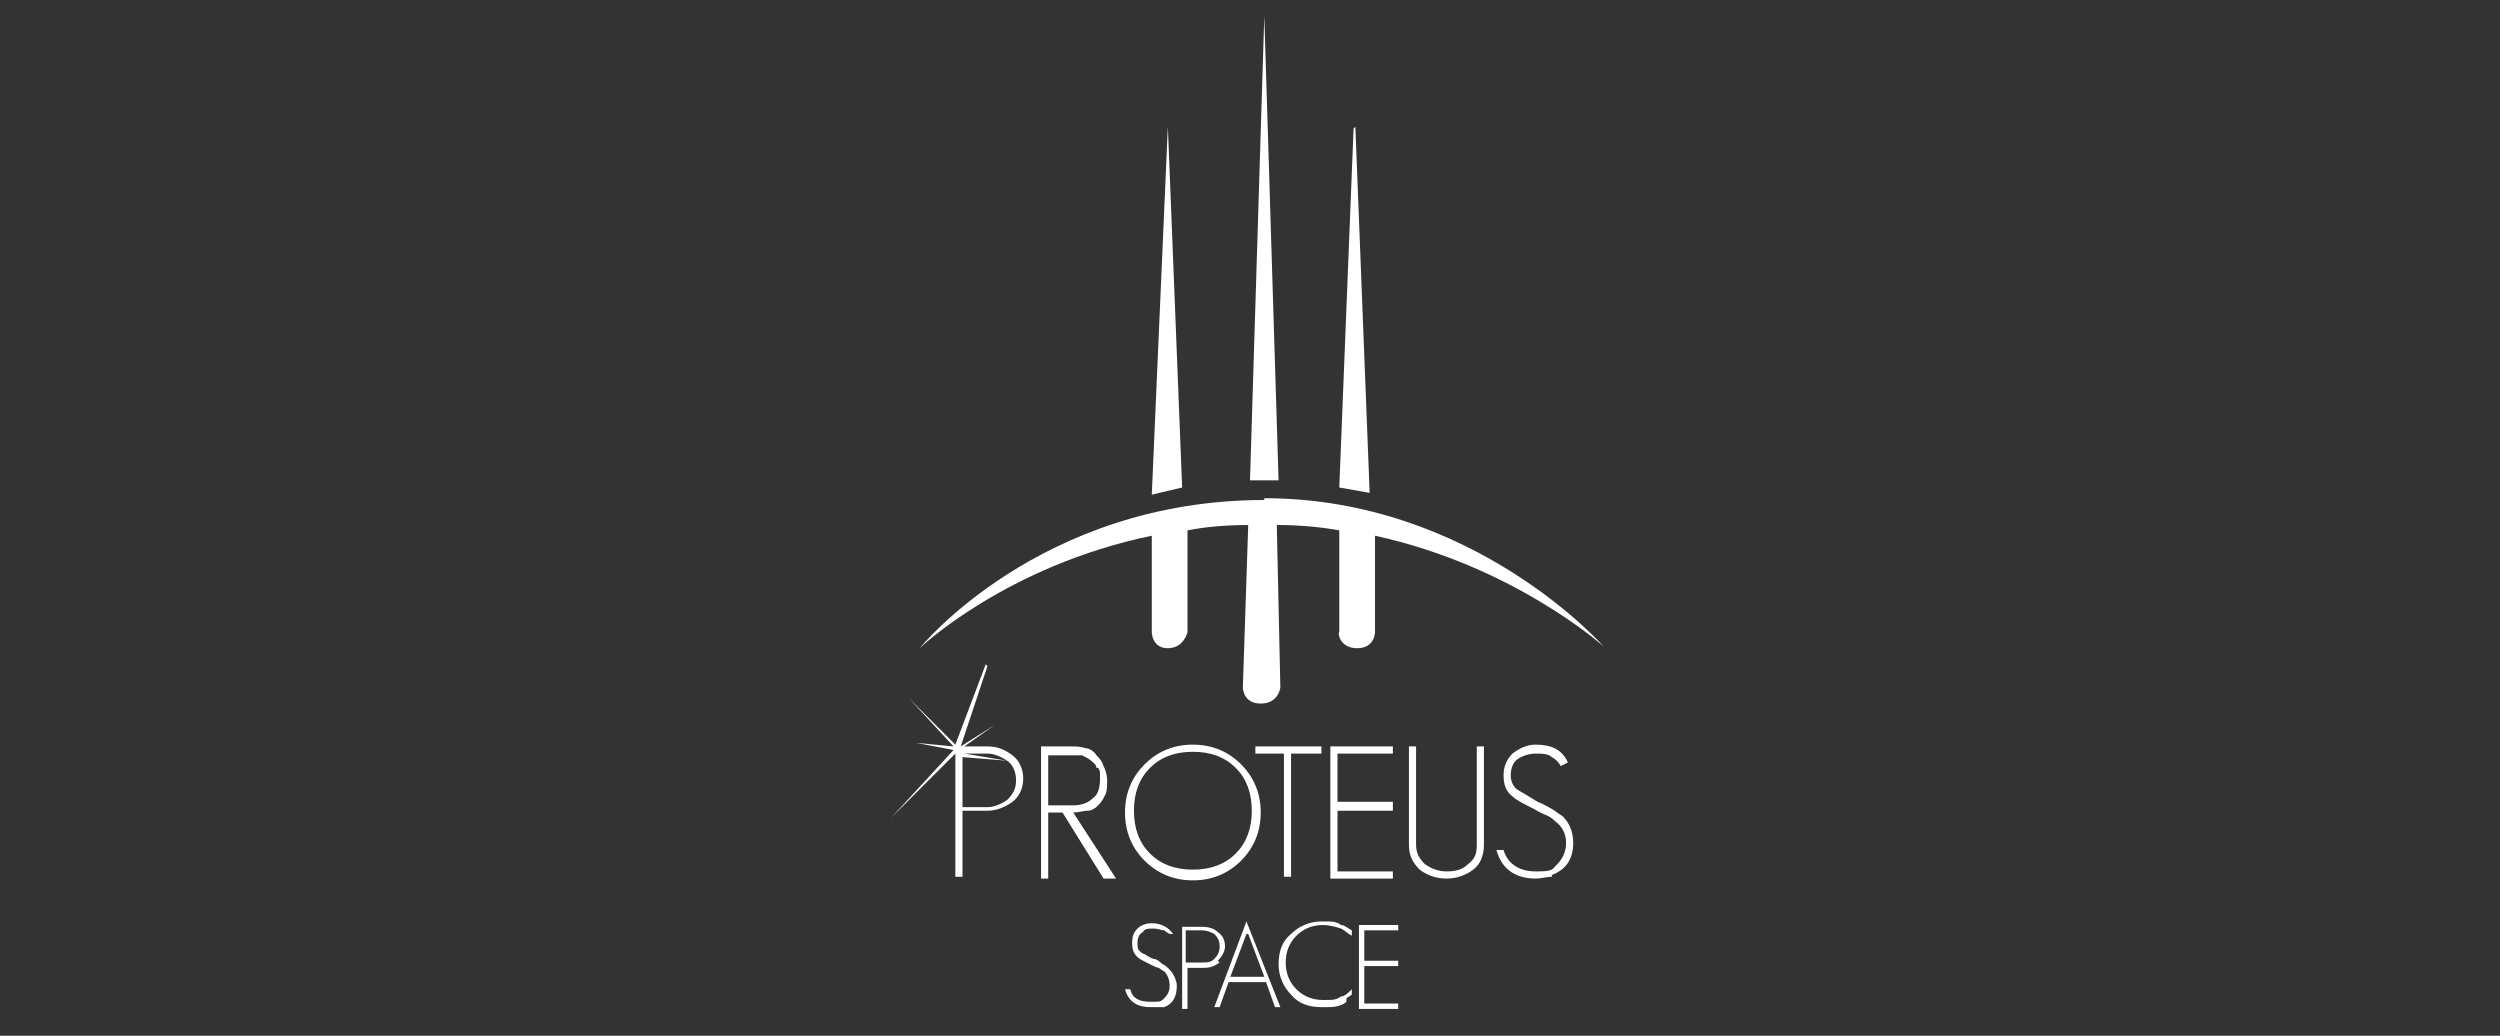 <?xml version="1.0" encoding="UTF-8"?>
<svg id="_Слой_1" xmlns="http://www.w3.org/2000/svg" version="1.1" viewBox="0 0 140 58">
  <rect x="0" y="0" width="140" height="58" fill="#333333" stroke="none"/>
  <!-- Generator: Adobe Illustrator 29.6.0, SVG Export Plug-In . SVG Version: 2.1.1 Build 207)  -->
  <path d="M56.4,42.6c-.3-.2-.7-.4-1.1-.4h-1.3l2.4.4h0ZM53.9,42.4l2.5.2c.3.2.5.6.5,1.1s-.2.8-.5,1.1c-.3.2-.7.4-1.1.4h-1.4v-2.7h0ZM65,56.4c-.2,0-.4,0-.6,0-.7,0-1.2-.3-1.4-1h.3c.1.5.5.7,1.1.7s.6,0,.8-.2c.2-.2.3-.4.3-.7s-.1-.6-.3-.8c0,0-.2-.1-.3-.2-.1,0-.3-.1-.5-.2-.4-.2-.6-.3-.7-.4-.2-.2-.3-.4-.3-.8s.1-.6.3-.8c.2-.2.5-.3.8-.3.5,0,.9.2,1.2.6h-.2c0,0-.2-.1-.3-.2-.2,0-.3-.1-.6-.1s-.5,0-.6.2c-.2.1-.3.3-.3.6s0,.4.3.6c.1,0,.3.2.6.3.2,0,.4.2.5.3.1,0,.3.2.4.3.2.2.4.6.4.9,0,.6-.2,1-.7,1.2h0ZM86.9,49.1c-.3,0-.6.1-.9.1-1.1,0-1.9-.5-2.2-1.6h.4c.2.7.8,1.2,1.8,1.2s.9-.1,1.2-.4c.3-.3.5-.7.5-1.2s-.2-.9-.6-1.2c0,0-.2-.2-.4-.3-.2-.1-.5-.2-.8-.4-.6-.3-1-.5-1.2-.7-.4-.3-.5-.7-.5-1.2s.2-.9.5-1.2c.4-.3.8-.5,1.3-.5.9,0,1.5.3,1.8,1l-.4.2c-.1-.2-.3-.4-.5-.5-.2-.2-.6-.2-.9-.2s-.7.1-1,.3c-.3.2-.4.6-.4.9s.1.7.5.9c.2.1.5.3,1,.6.3.1.6.3.8.4.2.1.4.3.6.4.4.4.6.9.6,1.5,0,.9-.4,1.5-1.2,1.8h0ZM69.2,43c-.6-.6-1.4-.9-2.4-.9s-1.8.3-2.4.9c-.6.6-.9,1.4-.9,2.4s.3,1.8.9,2.4c.6.6,1.4.9,2.4.9s1.8-.3,2.4-.9c.6-.6.9-1.4.9-2.4s-.3-1.8-.9-2.4h0ZM65.4,7.1l-.9,20.6,1.7-.4-.8-20.2h0ZM55.3,37.3l-1.5,4.5,1.9-1.2-1.7,1.2h1.3c.6,0,1,.2,1.4.5.4.3.6.8.6,1.3s-.2,1-.6,1.3c-.4.3-.9.5-1.4.5h-1.4v3.7h-.4v-6.9l-3.6,3.6,3.5-3.8-2.1-.4,2.1.2-2.5-2.7,2.6,2.6,1.7-4.5h0ZM76.1,56.4v-4.6h2.2v.3h-1.9v1.7h1.9v.3h-1.9v2.1h1.9v.3h-2.2ZM75.4,56.1c-.2.2-.6.3-1,.3,0,0-.1,0-.2,0h-.2c-.7,0-1.3-.2-1.7-.7-.4-.4-.7-1-.7-1.7s.2-1.3.7-1.7c.4-.4,1-.7,1.7-.7s.8,0,1.1.2c.2,0,.4.2.6.3v.3c-.2-.1-.4-.3-.6-.4-.3-.1-.7-.2-1-.2-.6,0-1.1.2-1.5.6-.4.4-.6.9-.6,1.5s.2,1.1.6,1.5c.4.4.9.6,1.5.6s.7,0,1-.2c.2,0,.4-.2.6-.4v.3l-.3.2h0ZM69.8,52.3l-.9,2.4h1.9l-.9-2.4h0ZM71.4,56.4l-.5-1.4h-2.1l-.5,1.4h-.3l1.8-4.8,1.9,4.8h-.3ZM68,52.3c-.2-.1-.4-.2-.7-.2h-.9v1.8h.9c.3,0,.5,0,.7-.2.2-.2.3-.4.3-.7s-.1-.5-.3-.7h0ZM68.2,53.8c.2-.2.4-.5.4-.8s-.1-.6-.4-.8c-.2-.2-.5-.3-.9-.3h-1.1v4.6h.3v-2.3h.9c.4,0,.6-.1.9-.3h0ZM65,56.4h0ZM86.9,49.1h0ZM82.5,48.7c-.4.3-.9.5-1.5.5s-1.1-.2-1.5-.5c-.4-.4-.6-.8-.6-1.4v-5.5h.4v5.5c0,.5.2.8.5,1.1.3.2.7.4,1.2.4s.9-.1,1.2-.4c.4-.3.5-.6.5-1.1v-5.5h.4v5.5c0,.6-.2,1.1-.6,1.4h0ZM74.5,49.2v-7.4h3.5v.4h-3.1v2.7h3.1v.5h-3.1v3.4h3.1v.4h-3.5ZM72.3,42.2v6.9h-.4v-6.9h-1.6v-.4h3.7v.4h-1.6ZM69.5,48.2c-.7.7-1.6,1.1-2.7,1.1s-2-.4-2.7-1.1c-.7-.7-1.1-1.6-1.1-2.7s.4-2,1.1-2.7c.7-.7,1.6-1.1,2.7-1.1s2,.4,2.7,1.1c.7.7,1.1,1.6,1.1,2.7s-.4,2-1.1,2.7h0ZM61.4,43c0-.2-.2-.3-.3-.4-.1-.1-.3-.2-.5-.3-.2,0-.4,0-.6,0h-1.3v2.8h1.4c.4,0,.8-.1,1.1-.4.3-.2.4-.6.4-1.1s0-.4-.1-.6h0ZM61.8,49.2l-2.3-3.7h-.8v3.7h-.4v-7.4h1.7c.3,0,.5,0,.8.1.2,0,.5.2.6.4.2.2.3.3.4.6.1.2.2.5.2.8s0,.6-.1.8c-.1.2-.2.4-.4.6-.2.2-.4.3-.6.3-.2,0-.5.1-.8.1l2.4,3.7h-.5ZM70.8,28c-12.6,0-19.3,8.3-19.3,8.3,0,0,4.8-4.6,13-6.3v5.4c0,0,0,.9.9.9s1.1-.9,1.1-.9v-5.7c1-.2,2.2-.3,3.4-.3l-.3,9.1s0,.9,1,.9,1.1-.9,1.1-.9l-.2-9.1c1.2,0,2.4.1,3.5.3v5.7c-.1,0,0,.9,1,.9s1-.9,1-.9v-5.4c7.8,1.7,12.8,6.2,12.8,6.2,0,0-7.3-8.3-19-8.3h0ZM70.8.9l-.8,26h1.6l-.8-26h0ZM75.9,7.1l.8,20.5-1.7-.3.8-20.1Z" fill="#fff" fill-rule="evenodd"/>
</svg>